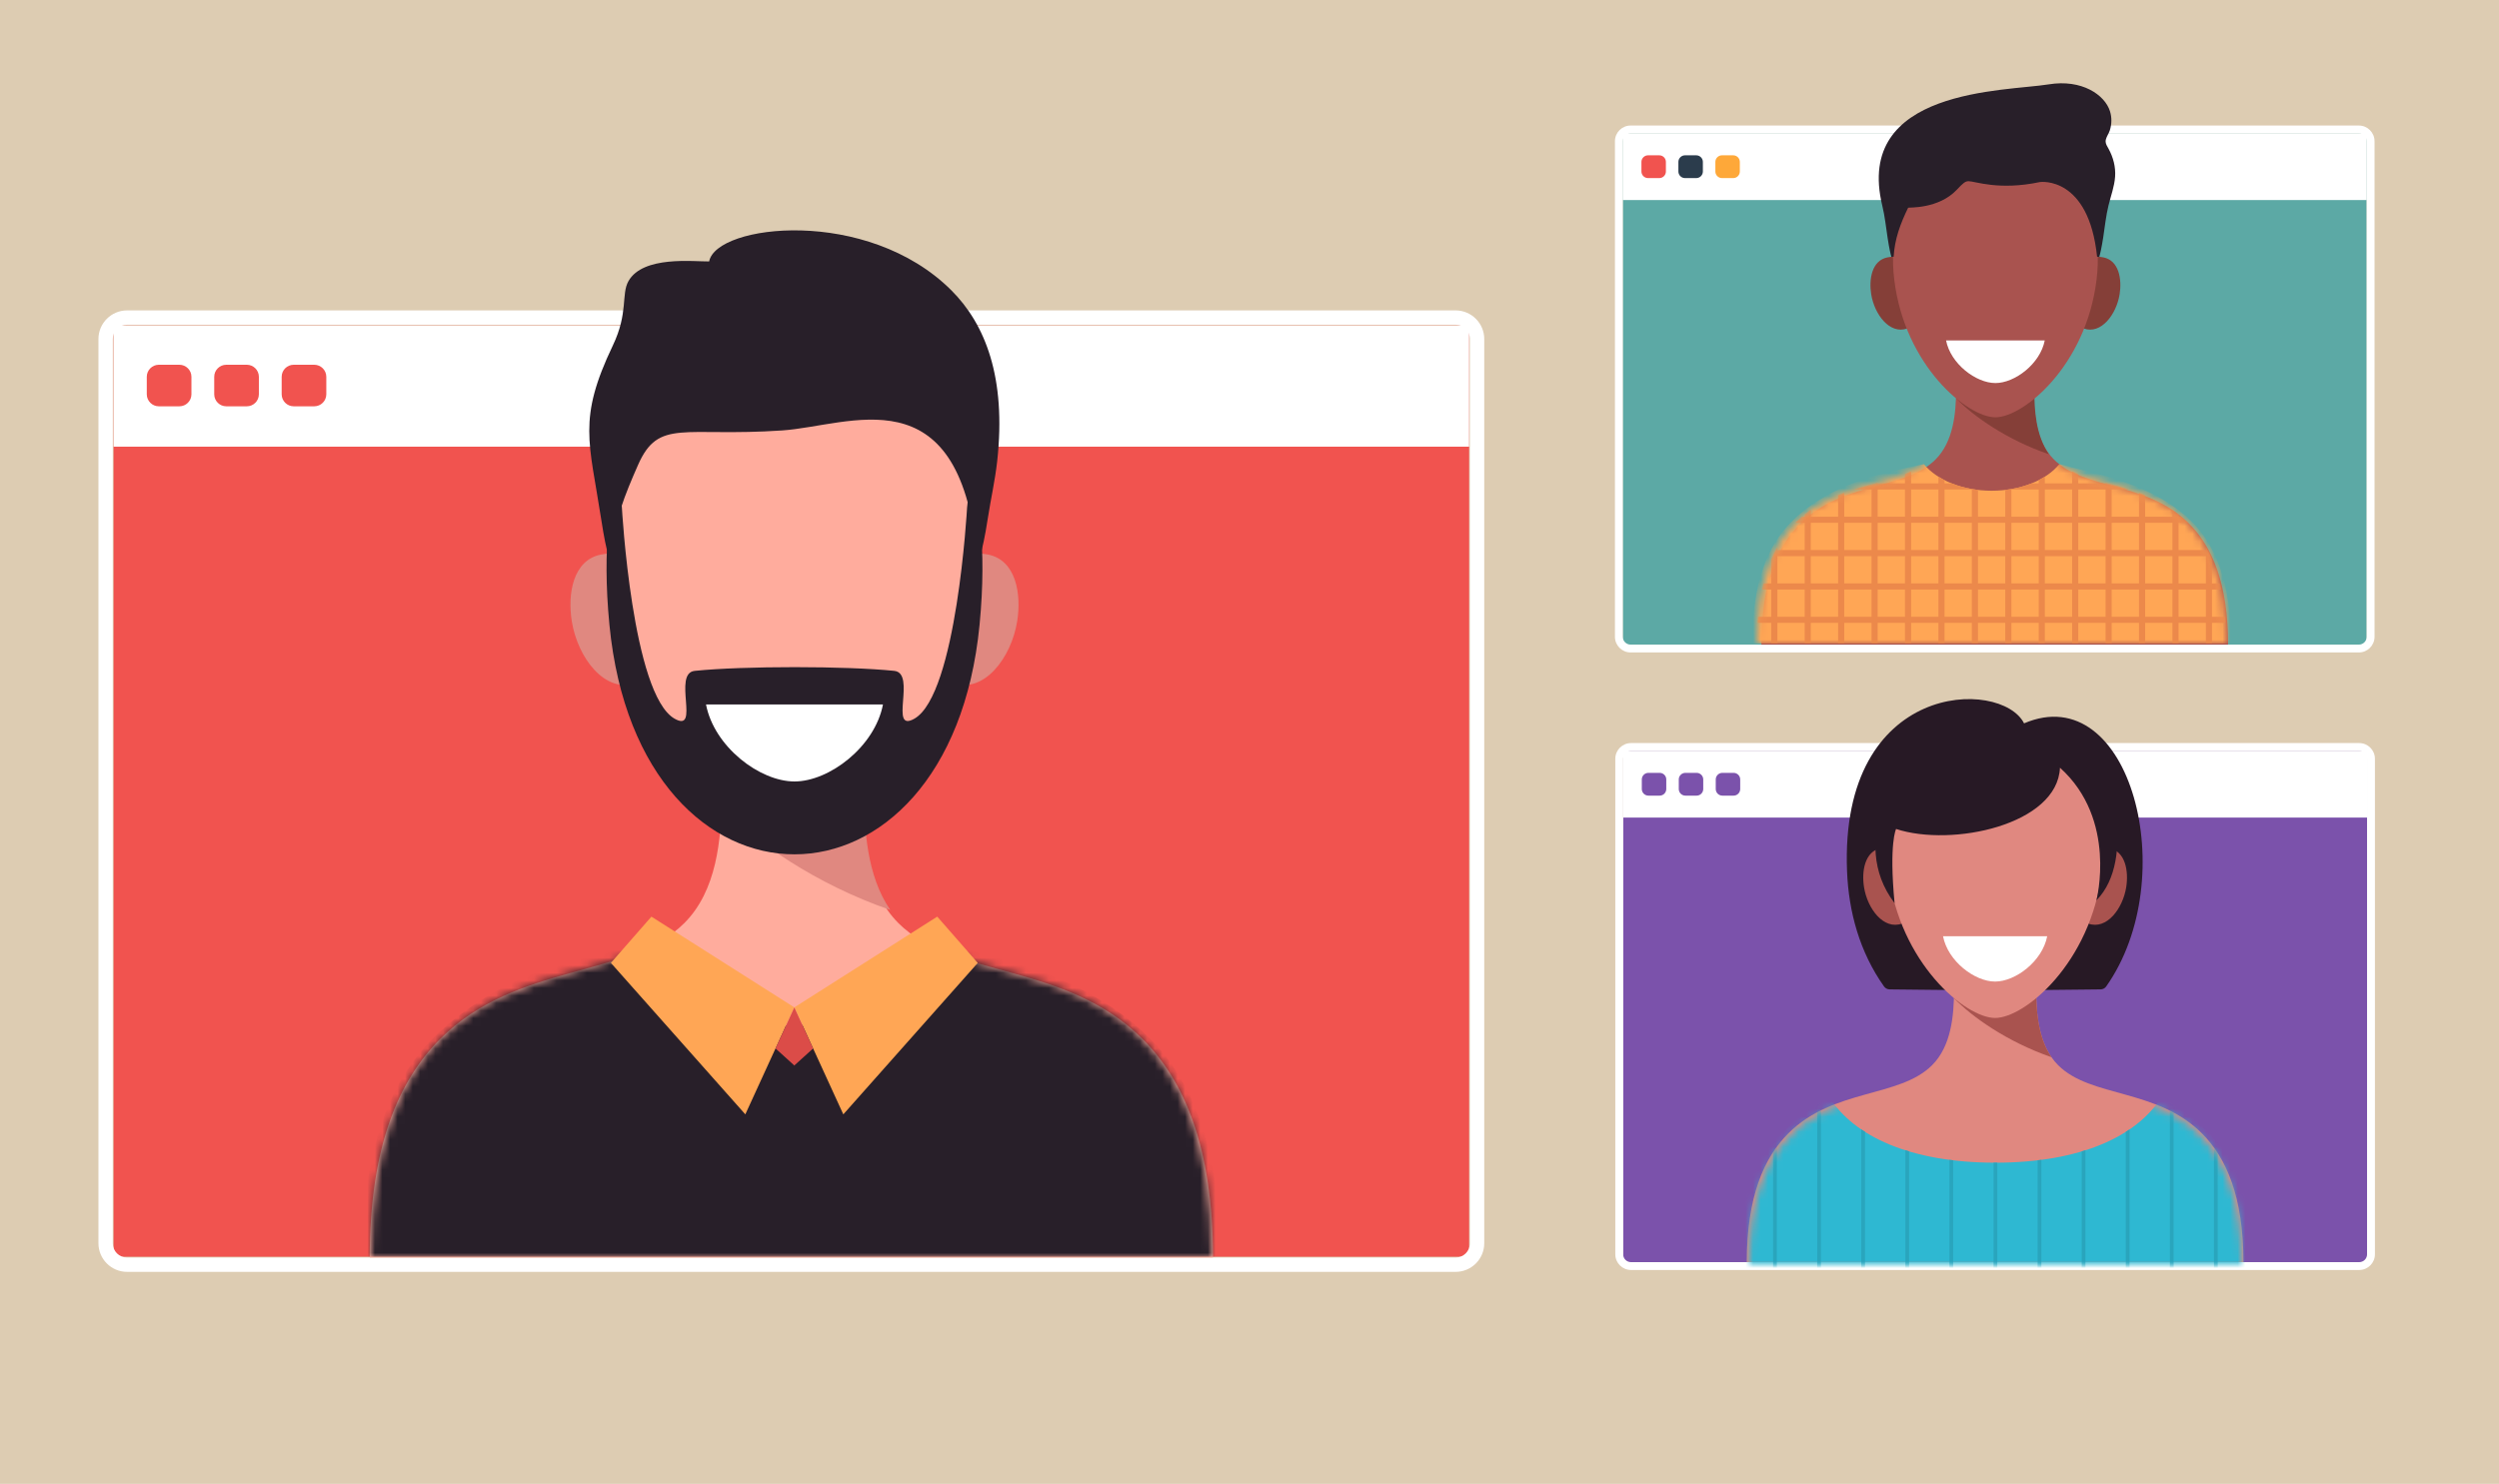 <?xml version="1.0" encoding="UTF-8"?> <svg xmlns="http://www.w3.org/2000/svg" xmlns:xlink="http://www.w3.org/1999/xlink" width="330px" height="196px" viewBox="0 0 330 196" version="1.1"><title>panel interview</title><defs><path d="M46.317,0 C46.317,5.925 45.645,12.659 41.412,16.892 L41.412,16.892 C34.075,24.229 19.402,22.043 9.278,32.167 L9.278,32.167 C3.836,37.608 0,46.35 0,61 L0,61 L111,61 C111,46.35 107.164,37.608 101.723,32.167 L101.723,32.167 C91.599,22.043 76.925,24.229 69.588,16.892 L69.588,16.892 C65.06,12.364 64.683,4.845 64.683,0 L64.683,0" id="path-1"></path><polygon id="path-3" points="0 196 330 196 330 0 0 0"></polygon><path d="M27.123,0 C27.123,3.497 26.729,7.471 24.25,9.969 L24.25,9.969 C19.954,14.298 11.361,13.009 5.432,18.984 L5.432,18.984 C2.246,22.195 0,27.354 0,36 L0,36 L65,36 C65,27.354 62.754,22.195 59.567,18.984 L59.567,18.984 C53.639,13.009 45.046,14.298 40.75,9.969 L40.75,9.969 C38.098,7.297 37.877,2.859 37.877,0 L37.877,0" id="path-5"></path><path d="M27.123,0 C27.123,3.497 26.729,7.471 24.25,9.969 L24.25,9.969 C19.954,14.298 11.361,13.009 5.432,18.984 L5.432,18.984 C2.246,22.195 0,27.354 0,36 L0,36 L65,36 C65,27.354 62.754,22.195 59.567,18.984 L59.567,18.984 C53.639,13.009 45.046,14.298 40.75,9.969 L40.75,9.969 C38.098,7.297 37.877,2.859 37.877,0 L37.877,0 L27.123,0 Z" id="path-7"></path><path d="M27.123,0 C27.123,3.497 26.729,7.471 24.25,9.969 L24.25,9.969 C19.954,14.298 11.361,13.009 5.432,18.984 L5.432,18.984 C2.246,22.195 0,27.354 0,36 L0,36 L65,36 C65,27.354 62.754,22.195 59.567,18.984 L59.567,18.984 C53.639,13.009 45.046,14.298 40.75,9.969 L40.75,9.969 C38.098,7.297 37.877,2.859 37.877,0 L37.877,0 L27.123,0 Z" id="path-9"></path><path d="M27.123,0 C27.123,3.497 26.729,7.471 24.25,9.969 L24.25,9.969 C19.954,14.298 11.361,13.009 5.432,18.984 L5.432,18.984 C2.246,22.195 0,27.354 0,36 L0,36 L65,36 C65,27.354 62.754,22.195 59.567,18.984 L59.567,18.984 C53.639,13.009 45.046,14.298 40.75,9.969 L40.75,9.969 C38.098,7.297 37.877,2.859 37.877,0 L37.877,0 L27.123,0 Z" id="path-11"></path><path d="M27.123,0 C27.123,3.497 26.729,7.471 24.25,9.969 L24.25,9.969 C19.954,14.298 11.361,13.009 5.432,18.984 L5.432,18.984 C2.246,22.195 0,27.354 0,36 L0,36 L65,36 C65,27.354 62.754,22.195 59.567,18.984 L59.567,18.984 C53.639,13.009 45.046,14.298 40.75,9.969 L40.75,9.969 C38.098,7.297 37.877,2.859 37.877,0 L37.877,0 L27.123,0 Z" id="path-13"></path><path d="M27.123,0 C27.123,3.497 26.729,7.471 24.25,9.969 L24.25,9.969 C19.954,14.298 11.361,13.009 5.432,18.984 L5.432,18.984 C2.246,22.195 0,27.354 0,36 L0,36 L65,36 C65,27.354 62.754,22.195 59.567,18.984 L59.567,18.984 C53.639,13.009 45.046,14.298 40.75,9.969 L40.75,9.969 C38.098,7.297 37.877,2.859 37.877,0 L37.877,0 L27.123,0 Z" id="path-15"></path><path d="M27.123,0 C27.123,3.497 26.729,7.471 24.25,9.969 L24.25,9.969 C19.954,14.298 11.361,13.009 5.432,18.984 L5.432,18.984 C2.246,22.195 0,27.354 0,36 L0,36 L65,36 C65,27.354 62.754,22.195 59.567,18.984 L59.567,18.984 C53.639,13.009 45.046,14.298 40.75,9.969 L40.75,9.969 C38.098,7.297 37.877,2.859 37.877,0 L37.877,0 L27.123,0 Z" id="path-17"></path><path d="M27.123,0 C27.123,3.497 26.729,7.471 24.25,9.969 L24.25,9.969 C19.954,14.298 11.361,13.009 5.432,18.984 L5.432,18.984 C2.246,22.195 0,27.354 0,36 L0,36 L65,36 C65,27.354 62.754,22.195 59.567,18.984 L59.567,18.984 C53.639,13.009 45.046,14.298 40.75,9.969 L40.75,9.969 C38.098,7.297 37.877,2.859 37.877,0 L37.877,0 L27.123,0 Z" id="path-19"></path><path d="M27.123,0 C27.123,3.497 26.729,7.471 24.25,9.969 L24.25,9.969 C19.954,14.298 11.361,13.009 5.432,18.984 L5.432,18.984 C2.246,22.195 0,27.354 0,36 L0,36 L65,36 C65,27.354 62.754,22.195 59.567,18.984 L59.567,18.984 C53.639,13.009 45.046,14.298 40.75,9.969 L40.75,9.969 C38.098,7.297 37.877,2.859 37.877,0 L37.877,0" id="path-21"></path><path d="M27.123,0 C27.123,3.497 26.729,7.471 24.25,9.969 L24.25,9.969 C19.954,14.298 11.361,13.009 5.432,18.984 L5.432,18.984 C2.246,22.195 0,27.354 0,36 L0,36 L65,36 C65,27.354 62.754,22.195 59.567,18.984 L59.567,18.984 C53.639,13.009 45.046,14.298 40.75,9.969 L40.75,9.969 C38.098,7.297 37.877,2.859 37.877,0 L37.877,0 L27.123,0 Z" id="path-23"></path><path d="M27.123,0 C27.123,3.497 26.729,7.471 24.25,9.969 L24.25,9.969 C19.954,14.298 11.361,13.009 5.432,18.984 L5.432,18.984 C2.246,22.195 0,27.354 0,36 L0,36 L65,36 C65,27.354 62.754,22.195 59.567,18.984 L59.567,18.984 C53.639,13.009 45.046,14.298 40.75,9.969 L40.75,9.969 C38.098,7.297 37.877,2.859 37.877,0 L37.877,0 L27.123,0 Z" id="path-25"></path><path d="M27.123,0 C27.123,3.497 26.729,7.471 24.25,9.969 L24.25,9.969 C19.954,14.298 11.361,13.009 5.432,18.984 L5.432,18.984 C2.246,22.195 0,27.354 0,36 L0,36 L65,36 C65,27.354 62.754,22.195 59.567,18.984 L59.567,18.984 C53.639,13.009 45.046,14.298 40.75,9.969 L40.75,9.969 C38.098,7.297 37.877,2.859 37.877,0 L37.877,0 L27.123,0 Z" id="path-27"></path><polygon id="path-29" points="0 196 330 196 330 0 0 0"></polygon><path d="M25.871,0 C25.871,3.303 25.495,7.055 23.13,9.415 L23.13,9.415 C19.033,13.504 10.836,12.286 5.182,17.929 L5.182,17.929 C2.142,20.961 0,25.834 0,34 L0,34 L62,34 C62,25.834 59.858,20.961 56.818,17.929 L56.818,17.929 C51.163,12.286 42.967,13.504 38.869,9.415 L38.869,9.415 C36.34,6.891 36.129,2.7 36.129,0 L36.129,0" id="path-31"></path><path d="M25.871,0 C25.871,3.303 25.495,7.055 23.13,9.415 L23.13,9.415 C19.033,13.504 10.836,12.286 5.182,17.929 L5.182,17.929 C2.142,20.961 0,25.834 0,34 L0,34 L62,34 C62,25.834 59.858,20.961 56.818,17.929 L56.818,17.929 C51.163,12.286 42.967,13.504 38.869,9.415 L38.869,9.415 C36.34,6.891 36.129,2.7 36.129,0 L36.129,0 L25.871,0 Z" id="path-33"></path></defs><g id="Page-1" stroke="none" stroke-width="1" fill="none" fill-rule="evenodd"><g id="Applying-at-VidCruiter" transform="translate(-795, -7620)"><g id="Group" transform="translate(795, 7620)"><polygon id="Fill-1" fill="#DDCCB2" points="0 196 330 196 330 0 0 0"></polygon><polygon id="Fill-2" fill="#F1534F" points="15 166 194 166 194 43 15 43"></polygon><polygon id="Fill-3" fill="#FFFFFF" points="15 59 194 59 194 43 15 43"></polygon><g id="Group-14" transform="translate(13, 41)"><path d="M10.688,12.669 L7.974,12.669 C7.099,12.669 6.383,11.955 6.383,11.081 L6.383,8.769 C6.383,7.896 7.099,7.18 7.974,7.18 L10.688,7.18 C11.563,7.18 12.279,7.896 12.279,8.769 L12.279,11.081 C12.279,11.955 11.563,12.669 10.688,12.669" id="Fill-4" fill="#F1534F"></path><path d="M19.593,12.669 L16.88,12.669 C16.004,12.669 15.289,11.955 15.289,11.081 L15.289,8.769 C15.289,7.896 16.004,7.18 16.88,7.18 L19.593,7.18 C20.469,7.18 21.185,7.896 21.185,8.769 L21.185,11.081 C21.185,11.955 20.469,12.669 19.593,12.669" id="Fill-6" fill="#F1534F"></path><path d="M28.499,12.669 L25.786,12.669 C24.91,12.669 24.195,11.955 24.195,11.081 L24.195,8.769 C24.195,7.896 24.91,7.18 25.786,7.18 L28.499,7.18 C29.374,7.18 30.09,7.896 30.09,8.769 L30.09,11.081 C30.09,11.955 29.374,12.669 28.499,12.669" id="Fill-8" fill="#F1534F"></path><path d="M179.215,0 L3.785,0 C1.698,0 0,1.696 0,3.779 L0,123.221 C0,125.305 1.698,127 3.785,127 L179.215,127 C181.302,127 183,125.305 183,123.221 L183,3.779 C183,1.696 181.302,0 179.215,0 L179.215,0 Z M179.215,1.89 C180.26,1.89 181.108,2.736 181.108,3.779 L181.108,123.221 C181.108,124.265 180.26,125.11 179.215,125.11 L3.785,125.11 C2.74,125.11 1.893,124.265 1.893,123.221 L1.893,3.779 C1.893,2.736 2.74,1.89 3.785,1.89 L179.215,1.89 Z" id="Fill-10" fill="#FFFFFF"></path><path d="M147.177,125.11 L35.823,125.11 C35.823,110.435 39.671,101.68 45.13,96.23 C55.286,86.089 70.007,88.279 77.367,80.93 C81.614,76.69 82.288,69.945 82.288,64.01 L100.711,64.01 C100.711,68.863 101.091,76.394 105.633,80.93 C112.994,88.279 127.714,86.089 137.87,96.23 C143.329,101.68 147.177,110.435 147.177,125.11" id="Fill-12" fill="#FFAC9D"></path></g><g id="Group-17" transform="translate(49, 105)"><mask id="mask-2" fill="white"><use xlink:href="#path-1"></use></mask><g id="Clip-16"></g><path d="M102.838,32.167 C93.536,22.865 79.654,20.748 71.518,18.497 C68.444,22.247 62.426,30.5 55.5,30.5 C48.576,30.5 42.556,22.247 39.482,18.497 C30.561,20.377 17.466,22.865 8.163,32.167 C2.721,37.608 -1.115,46.35 -1.115,61 L112.115,61 C112.115,46.35 108.28,37.608 102.838,32.167" id="Fill-15" fill="#281F29" mask="url(#mask-2)"></path></g><g id="Group-47"><path d="M95.675,106.93 C99.666,111.107 107.58,116.738 117.568,120.198 C114.425,115.646 114.132,109.324 114.132,105.065 L95.698,105.065 C95.698,105.677 95.688,106.3 95.671,106.926 L95.675,106.93 Z" id="Fill-18" fill="#E08880"></path><path d="M79.354,73.252 C75.632,73.995 74.937,78.49 75.506,82.056 C76.276,86.88 79.904,91.688 84.01,90.213 C86.093,89.465 87.544,83.034 86.443,78.38 C85.655,75.048 83.563,72.411 79.354,73.252" id="Fill-20" fill="#E08880"></path><path d="M130.476,73.252 C134.198,73.995 134.893,78.49 134.324,82.056 C133.555,86.88 129.927,91.688 125.82,90.213 C123.737,89.465 122.286,83.034 123.387,78.38 C124.176,75.048 126.267,72.411 130.476,73.252" id="Fill-22" fill="#E08880"></path><path d="M104.915,49.154 C91.706,48.717 78.478,58.278 80.976,78.665 C83.481,99.099 98.256,111.389 104.915,111.389 C111.575,111.389 126.348,99.099 128.853,78.665 C131.353,58.278 118.124,48.717 104.915,49.154" id="Fill-24" fill="#FFAC9D"></path><path d="M128.989,73.095 C129.155,73.095 129.33,73.109 129.505,73.123 C129.736,72.34 130.049,71.016 130.437,68.501 C130.828,65.962 131.402,63.454 131.684,60.895 C132.901,49.852 130.096,42.806 125.631,38.35 C114.52,27.258 94.563,29.621 93.647,34.532 C91.633,34.568 84.916,33.729 82.989,37.135 C82.009,38.867 82.998,41.297 80.929,45.629 C76.256,55.411 77.809,58.314 79.39,68.583 C79.788,71.167 80.068,72.414 80.286,73.125 C80.466,73.11 80.646,73.097 80.817,73.095 C81.061,68.899 82.552,65.279 84.255,61.412 C86.973,55.238 90.26,57.743 103.29,56.856 C112.28,56.244 126.529,49.226 128.989,73.095" id="Fill-26" fill="#281F29"></path><path d="M127.707,67.034 C127.702,67.11 126.345,91.731 120.752,94.928 C117.318,96.892 121.063,88.92 118.09,88.614 C111.782,87.964 98.174,87.952 91.74,88.614 C88.767,88.92 92.513,96.892 89.077,94.928 C83.484,91.731 82.129,67.11 82.123,67.034 C82.026,65.724 81.816,65.112 81.567,65.112 C80.732,65.112 79.45,71.999 80.478,82.548 C84.416,122.971 125.419,122.926 129.352,82.548 C130.379,71.999 129.098,65.112 128.263,65.112 C128.013,65.112 127.804,65.724 127.707,67.034" id="Fill-28" fill="#281F29"></path><path d="M93.231,93.051 C94.303,98.64 100.32,103.223 104.915,103.223 C109.51,103.223 115.527,98.64 116.599,93.051 L93.231,93.051 Z" id="Fill-30" fill="#FFFFFF"></path><polygon id="Fill-32" fill="#FFA655" points="80.67 127.192 86.02 121.077 104.892 133.066 98.422 147.196"></polygon><polygon id="Fill-34" fill="#FFA655" points="129.113 127.192 123.764 121.077 104.892 133.066 111.361 147.196"></polygon><polygon id="Fill-36" fill="#DB4C48" points="104.915 140.716 107.375 138.49 104.892 133.066 102.409 138.49 104.868 140.716 104.868 140.758 104.892 140.737 104.915 140.758"></polygon><mask id="mask-4" fill="white"><use xlink:href="#path-3"></use></mask><g id="Clip-39"></g><polygon id="Fill-38" fill="#7B52AB" mask="url(#mask-4)" points="214.344 166.716 312.579 166.716 312.579 99.186 214.344 99.186"></polygon><polygon id="Fill-40" fill="#FFFFFF" mask="url(#mask-4)" points="214.344 107.993 312.579 107.993 312.579 99.186 214.344 99.186"></polygon><path d="M219.165,105.094 L217.677,105.094 C217.198,105.094 216.805,104.702 216.805,104.224 L216.805,102.956 C216.805,102.478 217.198,102.086 217.677,102.086 L219.165,102.086 C219.645,102.086 220.037,102.478 220.037,102.956 L220.037,104.224 C220.037,104.702 219.645,105.094 219.165,105.094" id="Fill-41" fill="#7B52AB" mask="url(#mask-4)"></path><path d="M224.046,105.094 L222.559,105.094 C222.079,105.094 221.687,104.702 221.687,104.224 L221.687,102.956 C221.687,102.478 222.079,102.086 222.559,102.086 L224.046,102.086 C224.526,102.086 224.918,102.478 224.918,102.956 L224.918,104.224 C224.918,104.702 224.526,105.094 224.046,105.094" id="Fill-42" fill="#7B52AB" mask="url(#mask-4)"></path><path d="M228.928,105.094 L227.441,105.094 C226.961,105.094 226.569,104.702 226.569,104.224 L226.569,102.956 C226.569,102.478 226.961,102.086 227.441,102.086 L228.928,102.086 C229.408,102.086 229.8,102.478 229.8,102.956 L229.8,104.224 C229.8,104.702 229.408,105.094 228.928,105.094" id="Fill-43" fill="#7B52AB" mask="url(#mask-4)"></path><path d="M311.541,98.151 L215.381,98.151 C214.237,98.151 213.306,99.08 213.306,100.222 L213.306,165.681 C213.306,166.822 214.237,167.752 215.381,167.752 L311.541,167.752 C312.685,167.752 313.616,166.822 313.616,165.681 L313.616,100.222 C313.616,99.08 312.685,98.151 311.541,98.151 L311.541,98.151 Z M311.541,99.186 C312.114,99.186 312.578,99.65 312.578,100.222 L312.578,165.681 C312.578,166.253 312.114,166.716 311.541,166.716 L215.381,166.716 C214.809,166.716 214.344,166.253 214.344,165.681 L214.344,100.222 C214.344,99.65 214.809,99.186 215.381,99.186 L311.541,99.186 Z" id="Fill-44" fill="#FFFFFF" mask="url(#mask-4)"></path><path d="M267.284,95.546 C264.284,89.585 242.912,89.82 243.907,115.071 C244.117,120.398 245.556,125.742 248.797,130.308 C248.965,130.544 249.243,130.684 249.533,130.688 C257.634,130.814 269.29,130.814 277.39,130.688 C277.68,130.684 277.957,130.544 278.124,130.308 C288.265,115.961 281.327,89.542 267.284,95.546" id="Fill-45" fill="#271925" mask="url(#mask-4)"></path><path d="M296.252,166.716 L230.67,166.716 C230.67,158.076 232.937,152.92 236.152,149.711 C242.133,143.74 250.803,145.028 255.138,140.702 C257.639,138.204 258.036,134.233 258.036,130.738 L268.886,130.738 C268.886,133.596 269.109,138.031 271.785,140.702 C276.119,145.028 284.789,143.74 290.771,149.711 C293.985,152.92 296.252,158.076 296.252,166.716" id="Fill-46" fill="#E08880" mask="url(#mask-4)"></path></g><g id="Group-84" transform="translate(231, 131)"><g id="Group-50"><mask id="mask-6" fill="white"><use xlink:href="#path-5"></use></mask><g id="Clip-49"></g><path d="M54.44,13.915 C51.209,19.037 43.821,22.578 32.5,22.58 C21.179,22.578 13.791,19.037 10.56,13.915 C4.7,16.888 -11.04,30.657 6.162,46.63 L32.5,46.63 L58.837,46.63 C76.039,30.657 60.3,16.888 54.44,13.915" id="Fill-48" fill="#2EB8D2" mask="url(#mask-6)"></path></g><g id="Group-53"><mask id="mask-8" fill="white"><use xlink:href="#path-7"></use></mask><g id="Clip-52"></g><path d="M15.28,18.495 C15.117,18.391 14.945,18.291 14.787,18.184 L14.787,40.021 L15.28,40.021 L15.28,18.495 Z" id="Fill-51" fill="#29A5BD" mask="url(#mask-8)"></path></g><g id="Group-56"><mask id="mask-10" fill="white"><use xlink:href="#path-9"></use></mask><g id="Clip-55"></g><path d="M21.103,21.083 C20.935,21.033 20.773,20.979 20.609,20.927 L20.609,40.021 L21.103,40.021 L21.103,21.083 Z" id="Fill-54" fill="#29A5BD" mask="url(#mask-10)"></path></g><g id="Group-59"><mask id="mask-12" fill="white"><use xlink:href="#path-11"></use></mask><g id="Clip-58"></g><path d="M26.924,22.257 C26.76,22.238 26.593,22.221 26.431,22.2 L26.431,40.02 L26.924,40.02 L26.924,22.257 Z" id="Fill-57" fill="#29A5BD" mask="url(#mask-12)"></path></g><g id="Group-62"><mask id="mask-14" fill="white"><use xlink:href="#path-13"></use></mask><g id="Clip-61"></g><path d="M9.458,14.534 C9.298,14.633 9.134,14.736 8.965,14.845 L8.965,40.021 L9.458,40.021 L9.458,14.534 Z" id="Fill-60" fill="#29A5BD" mask="url(#mask-14)"></path></g><g id="Group-65"><mask id="mask-16" fill="white"><use xlink:href="#path-15"></use></mask><g id="Clip-64"></g><path d="M61.856,19.99 C61.694,19.799 61.529,19.613 61.363,19.428 L61.363,40.02 L61.856,40.02 L61.856,19.99 Z" id="Fill-63" fill="#29A5BD" mask="url(#mask-16)"></path></g><g id="Group-68"><mask id="mask-18" fill="white"><use xlink:href="#path-17"></use></mask><g id="Clip-67"></g><path d="M44.39,20.927 C44.226,20.979 44.064,21.033 43.897,21.082 L43.897,40.021 L44.39,40.021 L44.39,20.927 Z" id="Fill-66" fill="#29A5BD" mask="url(#mask-18)"></path></g><g id="Group-71"><mask id="mask-20" fill="white"><use xlink:href="#path-19"></use></mask><g id="Clip-70"></g><path d="M3.636,19.428 C3.47,19.612 3.306,19.799 3.143,19.99 L3.143,40.021 L3.636,40.021 L3.636,19.428 Z" id="Fill-69" fill="#29A5BD" mask="url(#mask-20)"></path></g><g id="Group-74"><mask id="mask-22" fill="white"><use xlink:href="#path-21"></use></mask><g id="Clip-73"></g><path d="M55.541,14.534 L55.541,40.021 L56.034,40.021 L56.034,14.845 C55.866,14.736 55.702,14.633 55.541,14.534" id="Fill-72" fill="#29A5BD" mask="url(#mask-22)"></path></g><g id="Group-77"><mask id="mask-24" fill="white"><use xlink:href="#path-23"></use></mask><g id="Clip-76"></g><path d="M50.212,18.184 C50.054,18.291 49.883,18.391 49.719,18.495 L49.719,40.021 L50.212,40.021 L50.212,18.184 Z" id="Fill-75" fill="#29A5BD" mask="url(#mask-24)"></path></g><g id="Group-80"><mask id="mask-26" fill="white"><use xlink:href="#path-25"></use></mask><g id="Clip-79"></g><path d="M32.746,22.575 C32.663,22.575 32.584,22.579 32.5,22.579 C32.416,22.579 32.337,22.575 32.253,22.575 L32.253,40.021 L32.746,40.021 L32.746,22.575 Z" id="Fill-78" fill="#29A5BD" mask="url(#mask-26)"></path></g><g id="Group-83"><mask id="mask-28" fill="white"><use xlink:href="#path-27"></use></mask><g id="Clip-82"></g><path d="M38.568,22.2 C38.406,22.222 38.239,22.238 38.075,22.257 L38.075,40.021 L38.568,40.021 L38.568,22.2 Z" id="Fill-81" fill="#29A5BD" mask="url(#mask-28)"></path></g></g><g id="Group-105"><path d="M258.023,131.837 C260.372,134.295 265.029,137.609 270.909,139.646 C269.059,136.967 268.886,133.246 268.886,130.738 L258.036,130.738 C258.036,131.099 258.03,131.465 258.02,131.834 L258.023,131.837 Z" id="Fill-85" fill="#A9534F"></path><path d="M248.416,112.013 C246.225,112.451 245.816,115.096 246.151,117.195 C246.604,120.035 248.739,122.865 251.157,121.997 C252.383,121.557 253.236,117.771 252.589,115.032 C252.124,113.07 250.894,111.519 248.416,112.013" id="Fill-87" fill="#A9534F"></path><path d="M278.506,112.013 C280.697,112.451 281.106,115.096 280.772,117.195 C280.319,120.035 278.183,122.865 275.766,121.997 C274.54,121.557 273.686,117.771 274.334,115.032 C274.798,113.07 276.029,111.519 278.506,112.013" id="Fill-89" fill="#A9534F"></path><path d="M263.461,97.829 C255.686,97.572 247.9,103.2 249.371,115.2 C250.846,127.227 259.541,134.461 263.461,134.461 C267.381,134.461 276.077,127.227 277.551,115.2 C279.023,103.2 271.236,97.572 263.461,97.829" id="Fill-91" fill="#E08880"></path><path d="M256.584,123.667 C257.215,126.957 260.757,129.654 263.461,129.654 C266.166,129.654 269.707,126.957 270.339,123.667 L256.584,123.667 Z" id="Fill-93" fill="#FFFFFF"></path><path d="M276.835,118.93 C276.835,118.93 279.642,108.248 272.026,101.407 C271.686,108.953 257.772,111.921 250.383,109.499 C250.383,109.499 249.429,111.37 250.186,119.294 C243.873,111.04 251.208,100.703 252.218,99.005 L264.323,96.757 C264.323,96.757 273.98,97.458 274.32,97.714 C274.66,97.969 277.856,100.842 277.992,101.097 C278.018,101.147 282.323,113.352 276.835,118.93" id="Fill-95" fill="#271925"></path><mask id="mask-30" fill="white"><use xlink:href="#path-29"></use></mask><g id="Clip-98"></g><polygon id="Fill-97" fill="#5CA9A5" mask="url(#mask-30)" points="214.294 85.146 312.529 85.146 312.529 17.616 214.294 17.616"></polygon><polygon id="Fill-99" fill="#FFFFFF" mask="url(#mask-30)" points="214.294 26.423 312.529 26.423 312.529 17.616 214.294 17.616"></polygon><path d="M219.115,23.524 L217.628,23.524 C217.148,23.524 216.756,23.132 216.756,22.653 L216.756,21.386 C216.756,20.907 217.148,20.515 217.628,20.515 L219.115,20.515 C219.595,20.515 219.987,20.907 219.987,21.386 L219.987,22.653 C219.987,23.132 219.595,23.524 219.115,23.524" id="Fill-100" fill="#F1534F" mask="url(#mask-30)"></path><path d="M223.996,23.524 L222.509,23.524 C222.029,23.524 221.637,23.132 221.637,22.653 L221.637,21.386 C221.637,20.907 222.029,20.515 222.509,20.515 L223.996,20.515 C224.477,20.515 224.869,20.907 224.869,21.386 L224.869,22.653 C224.869,23.132 224.477,23.524 223.996,23.524" id="Fill-101" fill="#2B3C4C" mask="url(#mask-30)"></path><path d="M228.878,23.524 L227.391,23.524 C226.911,23.524 226.519,23.132 226.519,22.653 L226.519,21.386 C226.519,20.907 226.911,20.515 227.391,20.515 L228.878,20.515 C229.358,20.515 229.75,20.907 229.75,21.386 L229.75,22.653 C229.75,23.132 229.358,23.524 228.878,23.524" id="Fill-102" fill="#FEA839" mask="url(#mask-30)"></path><path d="M311.491,16.58 C312.635,16.58 313.566,17.509 313.566,18.652 L313.566,84.111 C313.566,85.253 312.635,86.182 311.491,86.182 L215.331,86.182 C214.187,86.182 213.257,85.253 213.257,84.111 L213.257,18.652 C213.257,17.509 214.187,16.58 215.331,16.58 L311.491,16.58 Z M311.491,17.616 L215.331,17.616 C214.759,17.616 214.294,18.08 214.294,18.652 L214.294,84.111 C214.294,84.682 214.759,85.146 215.331,85.146 L311.491,85.146 C312.064,85.146 312.528,84.682 312.528,84.111 L312.528,18.652 C312.528,18.08 312.064,17.616 311.491,17.616 L311.491,17.616 Z" id="Fill-103" fill="#FFFFFF" mask="url(#mask-30)"></path><path d="M294.226,85.146 L232.596,85.146 C232.596,77.026 234.726,72.18 237.747,69.164 C243.368,63.553 251.515,64.765 255.589,60.698 C257.939,58.352 258.313,54.62 258.313,51.336 L268.51,51.336 C268.51,54.021 268.72,58.189 271.233,60.698 C275.307,64.765 283.454,63.553 289.076,69.164 C292.097,72.18 294.226,77.026 294.226,85.146" id="Fill-104" fill="#A9534F" mask="url(#mask-30)"></path></g><g id="Group-111" transform="translate(232, 51)"><g id="Group-108"><mask id="mask-32" fill="white"><use xlink:href="#path-31"></use></mask><g id="Clip-107"></g><path d="M57.441,17.929 C52.245,12.744 44.491,11.564 39.947,10.309 C38.23,12.4 34.868,13.82 31,13.82 C27.132,13.82 23.77,12.4 22.053,10.309 C17.069,11.357 9.755,12.744 4.559,17.929 C1.52,20.961 -0.623,25.834 -0.623,34 L62.622,34 C62.622,25.834 60.48,20.961 57.441,17.929" id="Fill-106" fill="#FFA655" mask="url(#mask-32)"></path></g><mask id="mask-34" fill="white"><use xlink:href="#path-33"></use></mask><g id="Clip-110"></g><path d="M55.686,26.061 L59.292,26.061 L59.292,22.463 L55.686,22.463 L55.686,26.061 Z M55.686,30.466 L59.292,30.466 L59.292,26.868 L55.686,26.868 L55.686,30.466 Z M51.271,21.655 L54.877,21.655 L54.877,18.057 L51.271,18.057 L51.271,21.655 Z M51.271,26.061 L54.877,26.061 L54.877,22.463 L51.271,22.463 L51.271,26.061 Z M51.271,30.466 L54.877,30.466 L54.877,26.868 L51.271,26.868 L51.271,30.466 Z M46.856,21.655 L50.461,21.655 L50.461,18.057 L46.856,18.057 L46.856,21.655 Z M46.856,26.061 L50.461,26.061 L50.461,22.463 L46.856,22.463 L46.856,26.061 Z M46.856,30.466 L50.461,30.466 L50.461,26.868 L46.856,26.868 L46.856,30.466 Z M42.442,17.25 L46.046,17.25 L46.046,13.652 L42.442,13.652 L42.442,17.25 Z M42.442,21.655 L46.046,21.655 L46.046,18.057 L42.442,18.057 L42.442,21.655 Z M42.442,26.061 L46.046,26.061 L46.046,22.463 L42.442,22.463 L42.442,26.061 Z M42.442,30.466 L46.046,30.466 L46.046,26.868 L42.442,26.868 L42.442,30.466 Z M38.027,17.25 L41.632,17.25 L41.632,13.652 L38.027,13.652 L38.027,17.25 Z M38.027,21.655 L41.632,21.655 L41.632,18.057 L38.027,18.057 L38.027,21.655 Z M38.027,26.061 L41.632,26.061 L41.632,22.463 L38.027,22.463 L38.027,26.061 Z M38.027,30.466 L41.632,30.466 L41.632,26.868 L38.027,26.868 L38.027,30.466 Z M33.612,17.25 L37.217,17.25 L37.217,13.652 L33.612,13.652 L33.612,17.25 Z M33.612,21.655 L37.217,21.655 L37.217,18.057 L33.612,18.057 L33.612,21.655 Z M33.612,26.061 L37.217,26.061 L37.217,22.463 L33.612,22.463 L33.612,26.061 Z M33.612,30.466 L37.217,30.466 L37.217,26.868 L33.612,26.868 L33.612,30.466 Z M29.197,21.655 L32.802,21.655 L32.802,18.057 L29.197,18.057 L29.197,21.655 Z M29.197,26.061 L32.802,26.061 L32.802,22.463 L29.197,22.463 L29.197,26.061 Z M29.197,30.466 L32.802,30.466 L32.802,26.868 L29.197,26.868 L29.197,30.466 Z M24.783,17.25 L28.388,17.25 L28.388,13.652 L24.783,13.652 L24.783,17.25 Z M24.783,21.655 L28.388,21.655 L28.388,18.057 L24.783,18.057 L24.783,21.655 Z M24.783,26.061 L28.388,26.061 L28.388,22.463 L24.783,22.463 L24.783,26.061 Z M24.783,30.466 L28.388,30.466 L28.388,26.868 L24.783,26.868 L24.783,30.466 Z M20.368,17.25 L23.973,17.25 L23.973,13.652 L20.368,13.652 L20.368,17.25 Z M20.368,21.655 L23.973,21.655 L23.973,18.057 L20.368,18.057 L20.368,21.655 Z M20.368,26.061 L23.973,26.061 L23.973,22.463 L20.368,22.463 L20.368,26.061 Z M20.368,30.466 L23.973,30.466 L23.973,26.868 L20.368,26.868 L20.368,30.466 Z M15.953,17.25 L19.558,17.25 L19.558,13.652 L15.953,13.652 L15.953,17.25 Z M15.953,21.655 L19.558,21.655 L19.558,18.057 L15.953,18.057 L15.953,21.655 Z M15.953,26.061 L19.558,26.061 L19.558,22.463 L15.953,22.463 L15.953,26.061 Z M15.953,30.466 L19.558,30.466 L19.558,26.868 L15.953,26.868 L15.953,30.466 Z M11.538,21.655 L15.143,21.655 L15.143,18.057 L11.538,18.057 L11.538,21.655 Z M11.538,26.061 L15.143,26.061 L15.143,22.463 L11.538,22.463 L11.538,26.061 Z M11.538,30.466 L15.143,30.466 L15.143,26.868 L11.538,26.868 L11.538,30.466 Z M7.123,21.655 L10.728,21.655 L10.728,18.057 L7.123,18.057 L7.123,21.655 Z M7.123,26.061 L10.728,26.061 L10.728,22.463 L7.123,22.463 L7.123,26.061 Z M7.123,30.466 L10.728,30.466 L10.728,26.868 L7.123,26.868 L7.123,30.466 Z M2.708,26.061 L6.314,26.061 L6.314,22.463 L2.708,22.463 L2.708,26.061 Z M2.708,30.466 L6.314,30.466 L6.314,26.868 L2.708,26.868 L2.708,30.466 Z M61.911,31.273 C61.894,30.999 61.87,30.732 61.846,30.466 L60.102,30.466 L60.102,26.868 L61.324,26.868 L61.315,26.829 C61.26,26.569 61.205,26.31 61.145,26.061 L60.102,26.061 L60.102,22.892 C59.852,22.301 59.581,21.746 59.292,21.226 L59.292,21.655 L55.686,21.655 L55.686,18.058 L56.94,18.058 C56.899,18.015 56.859,17.971 56.818,17.929 C56.575,17.686 56.323,17.468 56.071,17.25 L55.686,17.25 L55.686,16.922 C55.64,16.884 55.592,16.852 55.545,16.814 C55.324,16.641 55.102,16.469 54.877,16.311 L54.877,17.25 L51.271,17.25 L51.271,14.398 C51.002,14.29 50.732,14.185 50.461,14.088 L50.461,17.25 L46.856,17.25 L46.856,13.652 L49.179,13.652 C48.69,13.498 48.203,13.356 47.719,13.218 C47.544,13.169 47.371,13.119 47.198,13.071 C46.812,12.963 46.426,12.856 46.046,12.751 L46.046,12.844 L42.442,12.844 L42.442,11.603 C42.442,11.603 42.441,11.602 42.441,11.602 C42.166,11.493 41.895,11.382 41.632,11.26 L41.632,12.844 L38.027,12.844 L38.027,11.961 C37.77,12.123 37.5,12.276 37.218,12.42 L37.217,12.421 L37.217,12.844 L36.289,12.844 L36.289,12.844 C36.047,12.942 35.796,13.031 35.541,13.115 C35.489,13.131 35.436,13.148 35.383,13.164 C35.149,13.238 34.912,13.306 34.668,13.368 C34.646,13.373 34.624,13.38 34.601,13.386 C34.025,13.529 33.423,13.638 32.803,13.711 L32.802,13.711 L32.802,17.25 L29.197,17.25 L29.197,13.711 C28.577,13.638 27.975,13.529 27.399,13.386 C27.376,13.38 27.354,13.373 27.33,13.367 C27.088,13.306 26.851,13.238 26.617,13.164 C26.565,13.148 26.511,13.131 26.458,13.114 C26.204,13.031 25.953,12.942 25.711,12.844 L25.711,12.844 L24.783,12.844 L24.783,12.421 C24.783,12.42 24.782,12.42 24.782,12.42 C24.5,12.276 24.23,12.123 23.973,11.961 L23.973,12.844 L20.368,12.844 L20.368,11.26 C20.105,11.381 19.834,11.493 19.559,11.602 C19.559,11.602 19.558,11.603 19.558,11.603 L19.558,12.844 L15.953,12.844 L15.953,12.751 C15.95,12.752 15.946,12.753 15.942,12.754 C15.569,12.857 15.189,12.963 14.81,13.069 C14.633,13.117 14.457,13.168 14.28,13.219 C13.796,13.356 13.309,13.498 12.822,13.652 L15.143,13.652 L15.143,17.25 L11.539,17.25 L11.539,14.088 C11.453,14.118 11.369,14.153 11.284,14.185 C11.098,14.254 10.913,14.324 10.728,14.398 L10.728,17.25 L7.124,17.25 L7.124,16.311 C6.85,16.502 6.58,16.706 6.314,16.922 L6.314,17.25 L5.929,17.25 C5.677,17.468 5.425,17.686 5.182,17.929 C5.14,17.971 5.101,18.015 5.06,18.058 L6.314,18.058 L6.314,21.655 L2.709,21.655 L2.709,21.226 C2.419,21.746 2.148,22.301 1.898,22.891 L1.898,26.061 L0.855,26.061 C0.791,26.322 0.734,26.595 0.676,26.868 L1.898,26.868 L1.898,30.466 L0.154,30.466 C0.13,30.732 0.106,30.999 0.088,31.273 L1.898,31.273 L1.898,34 L2.709,34 L2.709,31.273 L6.314,31.273 L6.314,34 L7.124,34 L7.124,31.273 L10.728,31.273 L10.728,34 L11.539,34 L11.539,31.273 L15.143,31.273 L15.143,34 L15.953,34 L15.953,31.273 L19.558,31.273 L19.558,34 L20.368,34 L20.368,31.273 L23.973,31.273 L23.973,34 L24.783,34 L24.783,31.273 L28.388,31.273 L28.388,34 L29.197,34 L29.197,31.273 L32.802,31.273 L32.802,34 L33.612,34 L33.612,31.273 L37.217,31.273 L37.217,34 L38.027,34 L38.027,31.273 L41.632,31.273 L41.632,34 L42.442,34 L42.442,31.273 L46.046,31.273 L46.046,34 L46.856,34 L46.856,31.273 L50.461,31.273 L50.461,34 L51.271,34 L51.271,31.273 L54.877,31.273 L54.877,34 L55.686,34 L55.686,31.273 L59.292,31.273 L59.292,34 L60.102,34 L60.102,31.273 L61.911,31.273 Z" id="Fill-109" fill="#EC894B" mask="url(#mask-34)"></path></g><g id="Group-124" transform="translate(247, 11)"><path d="M11.347,41.651 C13.572,43.965 17.986,47.084 23.557,49 C21.804,46.479 21.64,42.978 21.64,40.618 L11.36,40.618 C11.36,40.957 11.354,41.302 11.344,41.649 L11.347,41.651 Z" id="Fill-112" fill="#853F38"></path><path d="M2.244,22.997 C0.168,23.409 -0.219,25.898 0.098,27.873 C0.527,30.545 2.551,33.209 4.841,32.391 C6.003,31.977 6.812,28.415 6.197,25.837 C5.758,23.991 4.591,22.532 2.244,22.997" id="Fill-114" fill="#853F38"></path><path d="M30.756,22.997 C32.832,23.409 33.219,25.898 32.902,27.873 C32.473,30.545 30.449,33.209 28.159,32.391 C26.997,31.977 26.188,28.415 26.802,25.837 C27.242,23.991 28.409,22.532 30.756,22.997" id="Fill-116" fill="#853F38"></path><path d="M16.5,9.649 C9.133,9.408 1.755,14.703 3.149,25.995 C4.546,37.314 12.786,44.121 16.5,44.121 C20.214,44.121 28.454,37.314 29.851,25.995 C31.245,14.703 23.867,9.408 16.5,9.649" id="Fill-118" fill="#A9534F"></path><path d="M29.926,22.91 C30.019,22.91 30.117,22.918 30.214,22.926 C30.343,22.492 30.518,21.759 30.734,20.365 C30.952,18.96 31.092,17.538 31.429,16.152 C31.739,14.88 32.217,13.636 32.306,12.33 C32.393,11.047 32.064,9.791 31.449,8.664 C31.277,8.348 31.082,8.069 31.056,7.738 C31.049,7.638 31.056,7.532 31.086,7.419 C31.199,6.989 31.482,6.625 31.614,6.204 C31.871,5.384 31.886,4.51 31.628,3.689 C30.948,1.521 27.895,-0.572 23.534,0.143 C17.829,1.078 -2.223,0.647 1.568,16.198 C1.907,17.584 2.046,19.005 2.264,20.41 C2.486,21.843 2.642,22.532 2.764,22.926 C2.864,22.919 2.964,22.911 3.06,22.91 C3.196,20.586 3.944,18.543 4.977,16.438 C5.008,16.377 8.973,16.643 11.4,14.065 C12.243,13.168 12.516,12.933 12.962,12.933 C13.805,12.933 16.947,14.194 22.378,13.047 C22.48,13.026 28.819,12.241 29.926,22.91" id="Fill-120" fill="#281F29"></path><path d="M9.984,33.964 C10.582,37.059 13.937,39.597 16.5,39.597 C19.063,39.597 22.418,37.059 23.016,33.964 L9.984,33.964 Z" id="Fill-122" fill="#FFFFFF"></path></g></g></g></g></svg> 